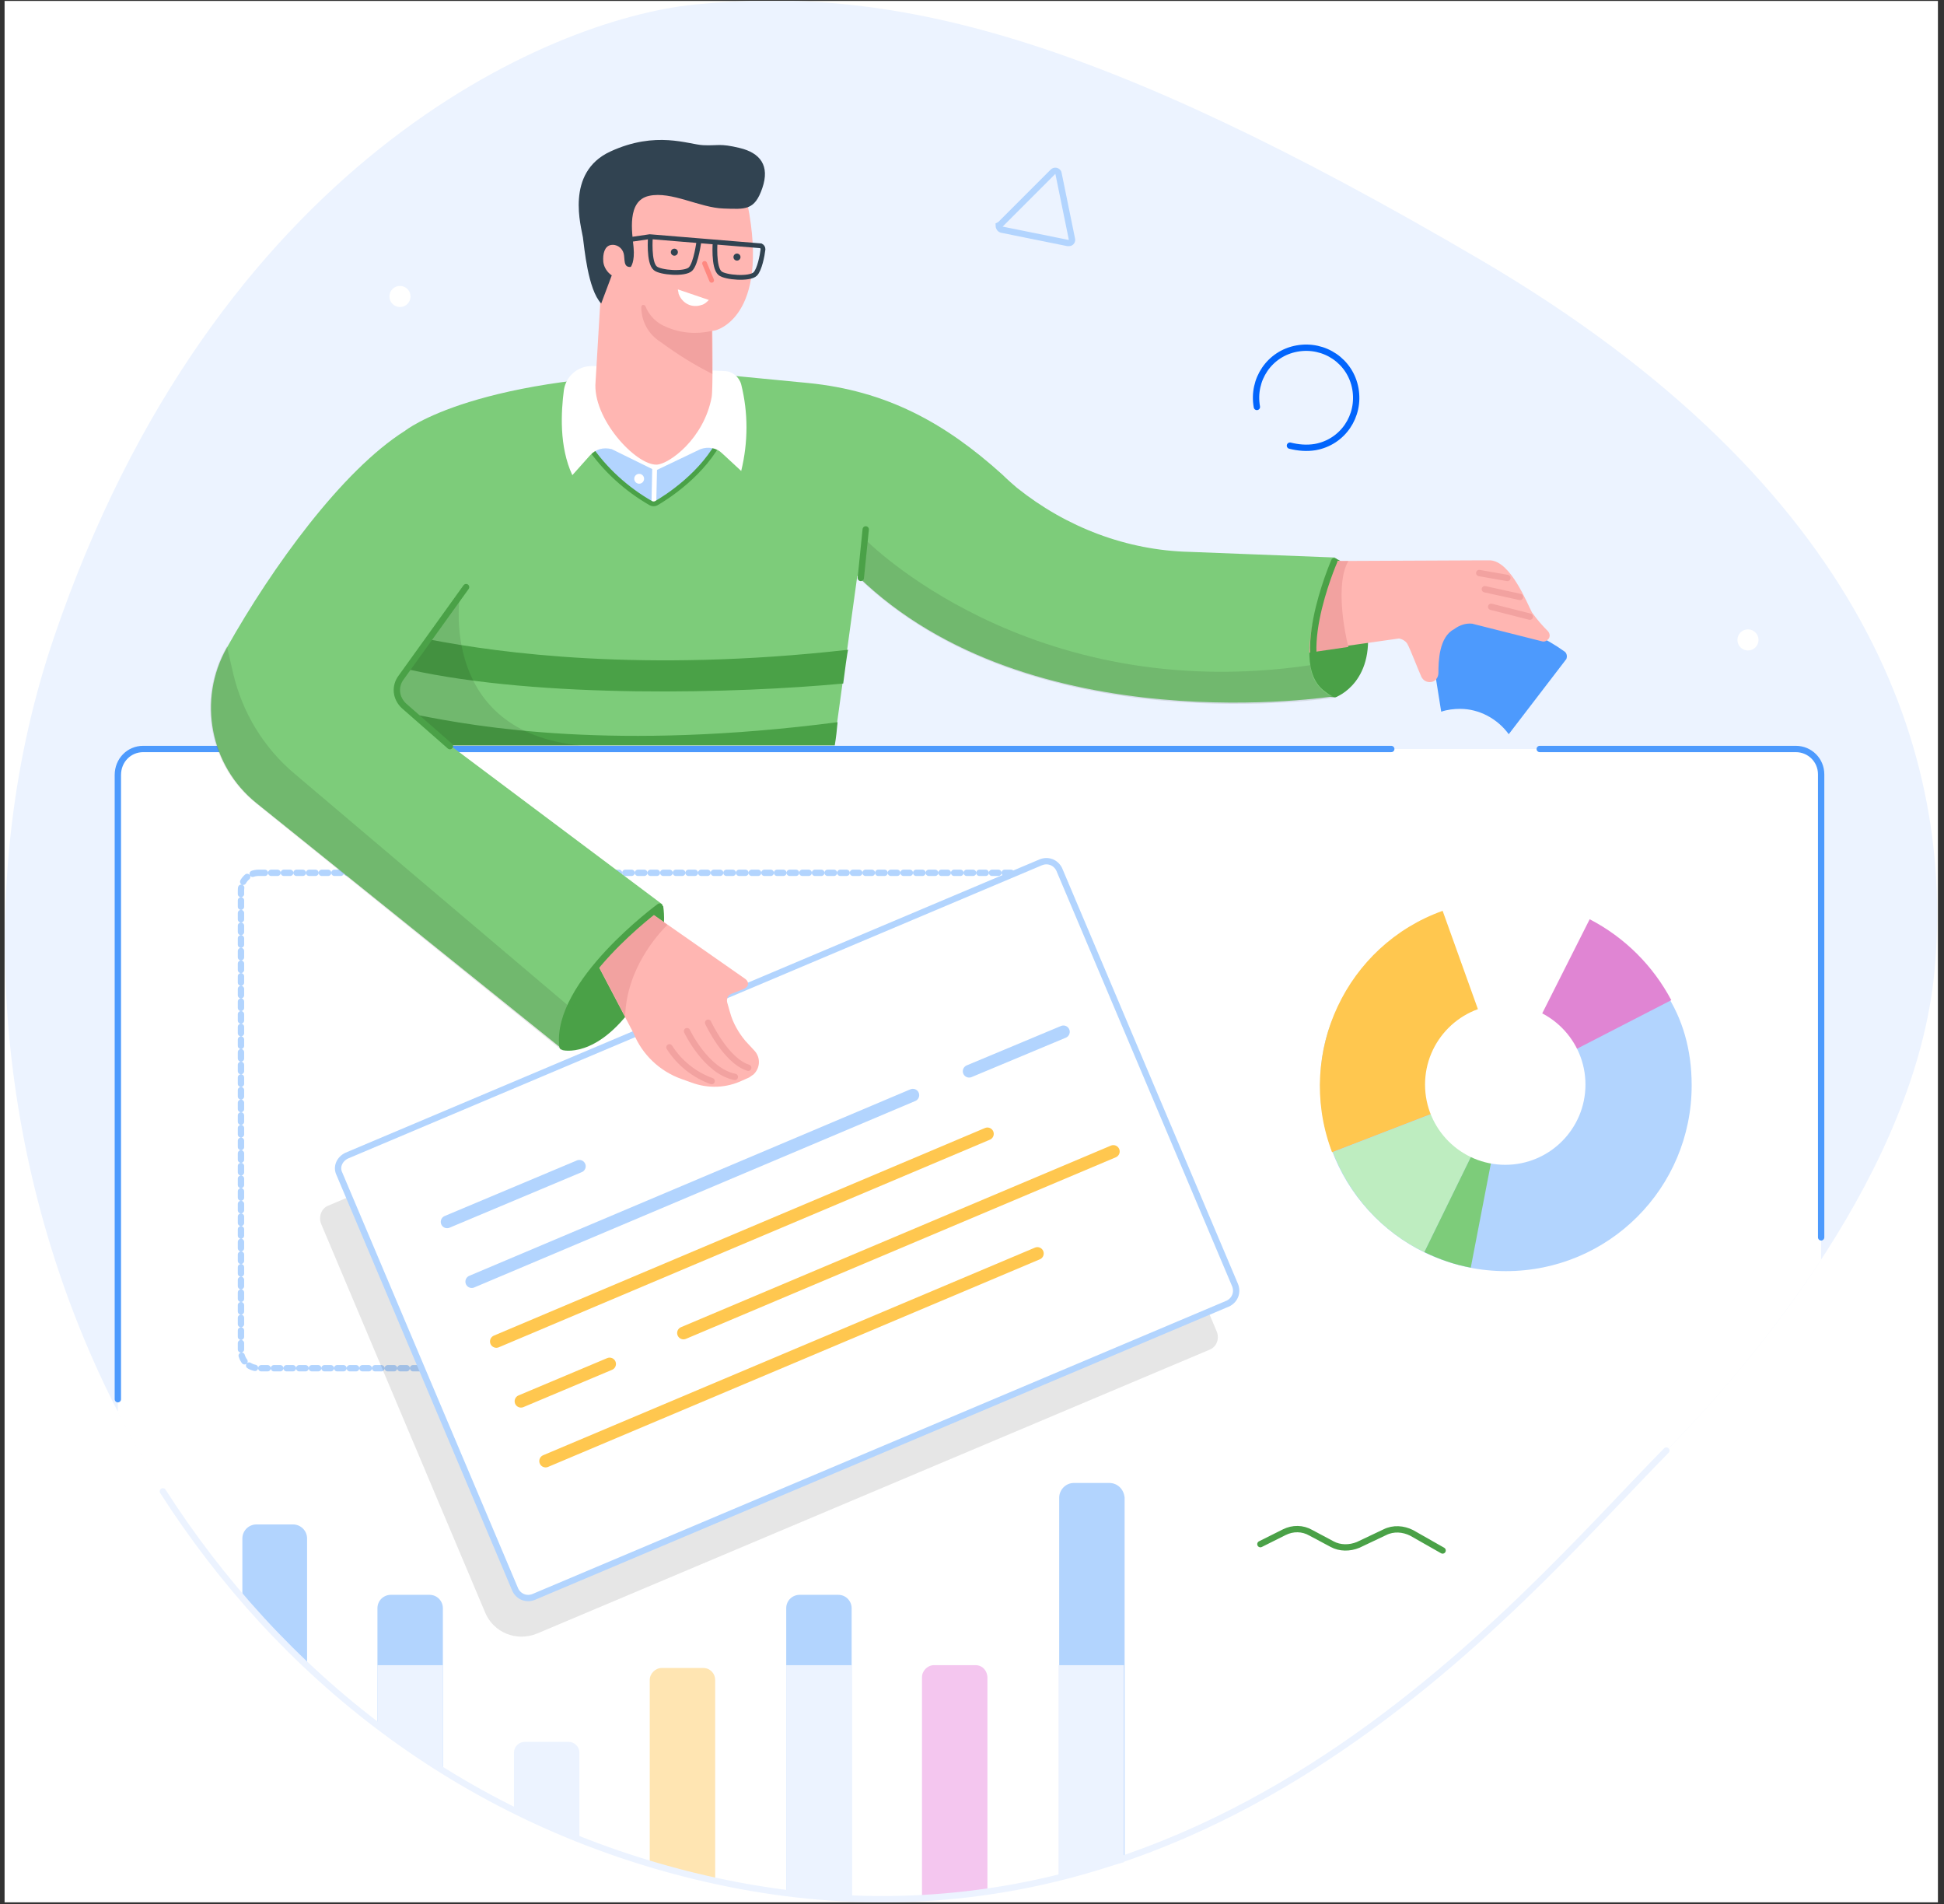 <svg width="289" height="283" viewBox="0 0 289 283" fill="none" xmlns="http://www.w3.org/2000/svg">
<rect x="0" y="0" width="289" height="283" fill="#333333" stroke="none"/>
<g clip-path="url(#clip0_2_476)">
<rect width="287.416" height="282.605" transform="translate(0.681 0.138)" fill="white"/>
<g clip-path="url(#clip1_2_476)">
<path d="M103.389 0.659C132.465 -2.165 162.483 4.843 220.113 38.626C277.742 72.409 290.607 112.572 287.574 144.472C284.75 173.758 260.799 202.311 247.725 215.594C225.342 238.29 177.858 297.28 102.971 278.767C20.03 258.267 -15.949 165.286 8.002 94.791C31.953 24.297 81.32 2.856 103.389 0.659Z" fill="#ECF3FF"/>
<path d="M186.851 60.484C186.119 56.405 188.734 52.535 192.813 51.803C196.892 51.071 200.762 53.686 201.494 57.765C202.226 61.844 199.612 65.714 195.533 66.446C194.277 66.655 193.022 66.55 191.767 66.237" stroke="#0265FC" stroke-width="0.941" stroke-miterlimit="10" stroke-linecap="round"/>
<path d="M148.781 33.289L156.521 25.549C156.73 25.34 157.044 25.34 157.253 25.549C157.357 25.654 157.357 25.758 157.357 25.758L159.345 35.485C159.449 35.799 159.24 36.113 158.926 36.113C158.822 36.113 158.822 36.113 158.717 36.113L148.885 34.126C148.572 34.021 148.467 33.707 148.467 33.498C148.676 33.394 148.676 33.394 148.781 33.289Z" stroke="#B2D4FE" stroke-width="0.941" stroke-miterlimit="10"/>
<path d="M17.412 209.741C34.147 242.478 63.118 268.94 102.968 278.772C177.855 297.18 225.339 238.295 247.722 215.599C256.298 206.917 264.038 197.4 270.732 187.254V115.087C270.732 112.995 269.058 111.321 266.966 111.321H21.282C19.19 111.321 17.517 112.995 17.517 115.191V209.741H17.412Z" fill="white"/>
<path d="M38.439 129.726H155.895C157.359 129.726 158.51 130.877 158.51 132.341V200.743C158.51 202.208 157.359 203.358 155.895 203.358H38.439C36.975 203.358 35.824 202.208 35.824 200.743V132.341C35.824 130.877 36.975 129.726 38.439 129.726Z" fill="white"/>
<path d="M206.83 111.321H21.285C19.193 111.321 17.52 112.995 17.52 115.191V207.963" stroke="#4D9AFD" stroke-width="0.941" stroke-miterlimit="10" stroke-linecap="round"/>
<path d="M270.736 183.907V115.087C270.736 112.995 269.063 111.321 266.971 111.321H228.9" stroke="#4D9AFD" stroke-width="0.941" stroke-miterlimit="10" stroke-linecap="round"/>
<path d="M38.439 129.726H155.895C157.359 129.726 158.51 130.877 158.51 132.341V200.743C158.51 202.208 157.359 203.358 155.895 203.358H38.439C36.975 203.358 35.824 202.208 35.824 200.743V132.341C35.824 130.877 36.975 129.726 38.439 129.726Z" stroke="#B2D4FE" stroke-width="0.941" stroke-miterlimit="10" stroke-linecap="round" stroke-dasharray="0.94 0.94"/>
<path d="M45.652 247.492V228.665C45.652 227.515 44.711 226.574 43.56 226.574H38.122C36.971 226.574 36.03 227.515 36.03 228.665V237.347C38.959 240.903 42.201 244.354 45.652 247.492Z" fill="#B2D4FE"/>
<path d="M63.852 237.037H58.099C57.053 237.037 56.112 237.874 56.112 239.024V256.491C59.25 258.896 62.492 261.093 65.839 263.185V239.024C65.839 237.978 65.002 237.037 63.852 237.037Z" fill="#B2D4FE"/>
<path d="M65.839 247.49H56.112V256.485C59.25 258.891 62.492 261.087 65.839 263.179V247.49Z" fill="#ECF3FF"/>
<path d="M84.565 258.894H77.976C77.139 258.894 76.407 259.626 76.407 260.463V269.039C79.544 270.608 82.787 272.072 86.134 273.327V260.463C86.134 259.626 85.402 258.894 84.565 258.894Z" fill="#ECF3FF"/>
<path d="M124.621 237.037H118.869C117.823 237.037 116.881 237.874 116.881 239.024V281.384C120.228 281.802 123.366 282.116 126.608 282.22V239.024C126.608 237.978 125.772 237.037 124.621 237.037Z" fill="#B2D4FE"/>
<path d="M126.608 247.49H116.881V281.378C120.228 281.796 123.366 282.11 126.608 282.215V247.49Z" fill="#ECF3FF"/>
<path d="M145.015 247.49H138.844C137.903 247.49 137.066 248.327 137.066 249.268V282.11C140.413 281.901 143.655 281.587 146.793 281.169V249.373C146.793 248.327 146.061 247.49 145.015 247.49Z" fill="#F4C6EF"/>
<path d="M164.888 220.409H159.658C158.403 220.409 157.462 221.455 157.462 222.606V279.085C160.808 278.248 164.051 277.307 167.189 276.261V222.606C167.084 221.351 166.143 220.409 164.888 220.409Z" fill="#B2D4FE"/>
<path d="M157.359 247.49V279.077C160.706 278.449 163.948 277.613 167.086 276.776V247.49H157.359Z" fill="#ECF3FF"/>
<path d="M104.54 247.911H98.37C97.428 247.911 96.592 248.748 96.592 249.689V276.988C98.683 277.615 100.775 278.243 102.972 278.766C104.122 279.08 105.168 279.289 106.319 279.498V249.689C106.319 248.748 105.586 247.911 104.54 247.911Z" fill="#FFE5B2"/>
<path opacity="0.1" d="M48.791 179.195L152.232 135.476C153.278 135.058 154.533 135.476 154.951 136.627L180.89 197.917C181.308 198.963 180.89 200.218 179.739 200.637L79.855 242.787C76.822 244.042 73.37 242.682 72.115 239.649L47.745 181.915C47.327 180.869 47.745 179.614 48.791 179.195Z" fill="black"/>
<path d="M51.303 171.877L154.744 128.158C155.79 127.74 156.94 128.158 157.463 129.204L183.611 191.017C184.029 192.063 183.611 193.214 182.565 193.737L79.124 237.456C78.078 237.874 76.928 237.456 76.405 236.41L50.257 174.597C49.839 173.551 50.257 172.296 51.303 171.877Z" fill="white"/>
<path d="M51.512 171.773L154.743 128.158C155.789 127.74 156.94 128.158 157.463 129.204L183.611 191.017C184.029 192.063 183.611 193.214 182.565 193.737L79.333 237.351C78.287 237.77 77.137 237.351 76.614 236.305L50.466 174.492C49.943 173.446 50.466 172.296 51.512 171.773Z" stroke="#B2D4FE" stroke-width="0.941" stroke-miterlimit="10"/>
<path d="M66.467 181.604L86.13 173.342" stroke="#B2D4FE" stroke-width="1.883" stroke-miterlimit="10" stroke-linecap="round"/>
<path d="M144.075 159.217L158.09 153.36" stroke="#B2D4FE" stroke-width="1.883" stroke-miterlimit="10" stroke-linecap="round"/>
<path d="M70.13 190.488L135.708 162.771" stroke="#B2D4FE" stroke-width="1.883" stroke-miterlimit="10" stroke-linecap="round"/>
<path d="M73.787 199.378L146.792 168.524" stroke="#FFC74F" stroke-width="1.883" stroke-miterlimit="10" stroke-linecap="round"/>
<path d="M101.608 198.123L165.513 171.139" stroke="#FFC74F" stroke-width="1.883" stroke-miterlimit="10" stroke-linecap="round"/>
<path d="M77.45 208.267L90.628 202.724" stroke="#FFC74F" stroke-width="1.883" stroke-miterlimit="10" stroke-linecap="round"/>
<path d="M81.112 217.157L154.221 186.302" stroke="#FFC74F" stroke-width="1.883" stroke-miterlimit="10" stroke-linecap="round"/>
<path d="M187.373 229.505L190.929 227.727C192.184 227.1 193.648 227.1 194.903 227.832L198.041 229.505C199.191 230.133 200.656 230.133 201.911 229.61L205.885 227.727C207.14 227.1 208.605 227.204 209.86 227.832L214.462 230.447" stroke="#4AA147" stroke-width="0.941" stroke-miterlimit="10" stroke-linecap="round"/>
<path d="M237.055 138.514L223.876 161.315L213.731 137.991C203.063 141.861 196.264 149.287 196.264 161.315C196.264 176.585 208.606 188.927 223.876 188.927C239.147 188.927 251.488 176.585 251.488 161.315C251.488 150.542 245.945 143.011 237.055 138.514Z" fill="#B2D4FE"/>
<path d="M223.879 161.308L248.458 148.653C245.739 143.528 241.555 139.344 236.325 136.625L223.879 161.308Z" fill="#E085D3"/>
<path d="M214.466 135.376C200.137 140.501 192.711 156.399 197.836 170.728C197.941 170.937 197.941 171.147 198.046 171.251L223.775 161.315L214.466 135.376Z" fill="#FFC74F"/>
<path d="M223.879 161.312L198.149 171.248C200.659 177.733 205.471 183.067 211.746 186.1L223.879 161.312Z" fill="#BEEDC0"/>
<path d="M223.879 161.312L211.746 186.1C213.942 187.146 216.243 187.982 218.649 188.401L223.879 161.312Z" fill="#7DCC7A"/>
<path d="M247.724 215.591C225.342 238.288 177.857 297.172 102.97 278.764C68.141 270.188 41.575 248.747 24.213 221.658" stroke="#ECF3FF" stroke-width="0.941" stroke-miterlimit="10" stroke-linecap="round"/>
<path d="M259.859 96.681C260.725 96.681 261.427 95.978 261.427 95.112C261.427 94.245 260.725 93.543 259.859 93.543C258.992 93.543 258.29 94.245 258.29 95.112C258.29 95.978 258.992 96.681 259.859 96.681Z" fill="white"/>
<path d="M223.775 173.124C230.36 173.124 235.698 167.785 235.698 161.2C235.698 154.615 230.36 149.277 223.775 149.277C217.19 149.277 211.851 154.615 211.851 161.2C211.851 167.785 217.19 173.124 223.775 173.124Z" fill="white"/>
<path d="M232.661 96.887C226.7 92.598 219.274 90.82 212.057 91.971L214.253 105.777C215.195 105.463 216.136 105.358 217.077 105.358C219.901 105.358 222.621 106.823 224.294 109.124L232.871 97.933C232.975 97.619 232.975 97.2 232.661 96.887Z" fill="#4D9AFD"/>
<path d="M198.668 103.578C198.668 103.578 204.839 101.277 203.061 91.968C201.283 82.659 198.145 82.973 198.145 82.973L189.255 89.562L191.556 100.858C191.661 100.963 197.1 103.996 198.668 103.578Z" fill="#4AA147"/>
<path d="M196.581 83.39L219.905 83.285C220.428 83.285 220.951 83.285 221.578 83.285C224.611 83.495 227.017 89.665 227.749 91.025C228.481 92.071 229.318 93.012 230.155 93.849C230.469 94.267 230.469 94.79 230.05 95.104C229.841 95.313 229.527 95.418 229.213 95.313L218.859 92.698C217.918 92.594 216.976 92.908 216.14 93.535C213.943 94.686 213.839 98.242 213.839 100.02C213.839 100.752 213.316 101.38 212.583 101.38C212.061 101.38 211.642 101.17 211.328 100.647C210.805 99.497 209.655 96.464 209.237 95.732C209.027 95.313 208.504 94.999 207.981 94.895L189.573 97.51L196.581 83.39Z" fill="#FFB6B2"/>
<path d="M200.451 96.153C199.929 94.166 198.464 86.74 200.451 83.393H196.372L195.117 85.485L190.411 97.618L200.451 96.153Z" fill="#F2A2A0"/>
<path d="M83.623 156.078C83.623 156.078 88.644 157.438 94.291 149.384C99.939 141.331 98.58 134.637 98.58 134.637L88.016 138.507C88.016 138.402 79.963 147.92 83.623 156.078Z" fill="#4AA147"/>
<path d="M96.594 135.577L110.818 145.513C111.237 145.827 111.341 146.35 111.027 146.664C110.923 146.768 110.818 146.873 110.609 146.978L108.726 147.71C108.203 147.919 107.994 148.442 108.099 148.965L108.517 150.429C108.936 151.998 109.772 153.462 110.818 154.717L112.178 156.182C113.119 157.228 113.015 158.796 111.969 159.738C111.76 159.842 111.55 160.051 111.341 160.156L110.4 160.574C107.994 161.725 105.275 161.83 102.765 160.888L101.3 160.365C98.058 159.215 95.443 156.705 94.188 153.567L88.645 143.003L96.594 135.577Z" fill="#FFB6B2"/>
<path d="M105.27 152.004C105.27 152.004 107.885 157.652 111.232 158.698" stroke="#F2A2A0" stroke-width="0.941" stroke-miterlimit="10" stroke-linecap="round"/>
<path d="M102.132 153.257C102.132 153.257 104.956 159.219 109.244 160.056" stroke="#F2A2A0" stroke-width="0.941" stroke-miterlimit="10" stroke-linecap="round"/>
<path d="M99.519 155.662C100.984 157.963 103.18 159.741 105.795 160.682" stroke="#F2A2A0" stroke-width="0.941" stroke-miterlimit="10" stroke-linecap="round"/>
<path d="M96.594 135.577L88.75 143.108L92.934 151.057C93.143 143.944 97.85 138.819 99.209 137.46L96.594 135.577Z" fill="#F2A2A0"/>
<path d="M104.961 55.46L120.127 56.924C131.736 58.075 140.417 62.782 148.994 70.521C148.994 70.521 149.83 71.358 151.19 72.508C158.511 78.365 167.506 81.817 176.92 82.026L198.465 82.863C198.465 82.863 189.889 100.853 198.465 103.467C198.465 103.467 153.177 110.684 127.448 85.582L123.996 110.684H66.785L98.476 134.426C98.476 134.426 82.369 146.873 83.52 155.868L38.127 119.365C31.224 113.822 29.341 103.99 33.734 96.251C40.428 84.327 50.887 69.894 60.196 64.037C60.196 64.037 70.76 55.46 104.961 55.46Z" fill="#7DCC7A"/>
<path d="M125.354 101.594C125.563 99.921 125.982 96.783 126.086 96.574C95.441 100.026 74.104 96.992 64.168 95.11C63.332 95.947 61.24 97.725 60.717 99.503C80.484 103.895 109.77 103.059 125.354 101.594Z" fill="#4AA147"/>
<path d="M67.097 110.79H124.099C124.308 109.535 124.413 108.489 124.517 107.339C91.466 111.627 71.176 108.071 62.181 106.293C62.076 107.862 65.214 109.64 67.097 110.79Z" fill="#4AA147"/>
<path opacity="0.1" d="M198.462 103.675C196.37 102.943 194.906 101.06 194.801 98.864C152.86 105.035 128.595 80.142 128.595 80.142L127.758 85.999C153.592 110.787 198.462 103.675 198.462 103.675Z" fill="black"/>
<path opacity="0.1" d="M68.351 88.622C68.351 88.622 65.213 108.808 86.341 110.796H66.782C66.782 110.796 58.624 104.206 58.833 102.742C59.042 101.278 62.285 95.944 63.644 94.898C65.004 93.852 68.351 88.622 68.351 88.622Z" fill="black"/>
<path d="M66.885 110.899L60.086 104.937C58.831 103.786 58.622 102.008 59.668 100.649L69.29 87.261" stroke="#4AA147" stroke-width="0.941" stroke-miterlimit="10" stroke-linecap="round"/>
<path opacity="0.1" d="M43.772 114.981C39.17 111.111 36.032 105.881 34.672 100.129L33.731 96.05L33.627 96.259C29.234 103.999 31.116 113.83 38.019 119.374L83.516 156.085C83.307 153.889 83.83 151.692 84.876 149.81L43.772 114.981Z" fill="black"/>
<path d="M127.969 85.9L128.701 78.683" stroke="#4AA147" stroke-width="0.941" stroke-miterlimit="10" stroke-linecap="round"/>
<path d="M227.433 91.653L221.681 90.189" stroke="#F2A2A0" stroke-width="0.941" stroke-miterlimit="10" stroke-linecap="round"/>
<path d="M225.97 88.725L220.74 87.575" stroke="#F2A2A0" stroke-width="0.941" stroke-miterlimit="10" stroke-linecap="round"/>
<path d="M224.089 85.903L219.906 85.171" stroke="#F2A2A0" stroke-width="0.941" stroke-miterlimit="10" stroke-linecap="round"/>
<path d="M198.359 83.393C198.359 83.393 191.247 99.709 198.463 103.161" stroke="#4AA147" stroke-width="0.941" stroke-miterlimit="10" stroke-linecap="round"/>
<path d="M98.055 134.745C98.055 134.745 82.47 146.145 83.621 155.558" stroke="#4AA147" stroke-width="0.941" stroke-miterlimit="10" stroke-linecap="round"/>
<path d="M87.489 66.233C90 69.894 93.347 72.823 97.112 75.019C97.112 75.019 104.224 71.254 107.153 64.978L87.489 66.233Z" fill="#B2D4FE"/>
<path d="M97.323 69.483L97.218 74.294" stroke="white" stroke-width="0.711" stroke-miterlimit="10" stroke-linecap="round"/>
<path d="M87.489 66.233C89.895 69.79 93.137 72.718 96.798 74.81C97.007 74.915 97.321 74.915 97.53 74.81C98.995 73.973 104.642 70.417 107.257 64.978L87.489 66.233Z" stroke="#4AA147" stroke-width="0.711" stroke-miterlimit="10" stroke-linecap="round"/>
<path d="M96.904 54.412H87.909C85.922 54.412 84.144 55.877 83.83 57.968C83.412 61.211 83.098 66.336 85.085 70.624L87.7 67.695C88.537 66.754 89.687 66.44 90.942 66.754L97.322 69.892L96.904 54.412Z" fill="white"/>
<path d="M98.371 54.731L107.679 55.149C108.83 55.149 109.875 55.986 110.189 57.136C111.235 61.32 111.235 65.713 110.189 70.001L107.365 67.386C106.529 66.549 105.273 66.34 104.123 66.759L97.115 70.106L98.371 54.731Z" fill="white"/>
<path d="M111.132 30.361L94.502 25.759L88.226 35.591L89.272 44.377L88.54 56.718C88.017 62.157 94.502 69.165 97.639 69.06C99.522 68.956 104.647 65.19 105.798 59.02C106.007 57.974 105.902 49.188 105.902 49.188L106.425 49.083C106.321 49.083 114.479 47.305 111.132 30.361Z" fill="#FFB6B2"/>
<path d="M89.376 45.112L90.945 40.929C90.317 40.51 89.794 39.778 89.69 38.941C89.585 37.686 89.899 36.64 90.736 36.431C91.677 36.222 92.513 36.849 92.723 37.686C92.932 38.523 92.618 39.778 93.769 39.673C93.769 39.673 94.396 38.941 94.187 36.745C93.978 34.548 93.141 29.842 96.488 29.11C99.835 28.378 104.019 30.888 107.575 30.992C110.817 31.097 112.177 31.306 113.327 27.959C114.478 24.612 113.013 22.73 109.98 21.998C106.947 21.265 106.738 21.684 104.542 21.579C102.345 21.475 97.534 19.383 90.736 22.52C83.937 25.658 86.447 33.816 86.656 35.281C86.866 36.745 87.389 43.02 89.376 45.112Z" fill="#314351"/>
<path d="M105.795 49.195C103.494 49.718 101.088 49.508 98.996 48.567C97.637 48.044 96.486 46.894 95.963 45.534C95.859 45.325 95.754 45.325 95.545 45.325C95.44 45.325 95.336 45.534 95.336 45.639C95.336 47.73 96.382 49.718 98.264 50.868C100.67 52.646 103.18 54.215 105.899 55.575L105.795 49.195Z" fill="#F2A2A0"/>
<path d="M100.253 38.003C100.542 38.003 100.776 37.769 100.776 37.48C100.776 37.191 100.542 36.957 100.253 36.957C99.964 36.957 99.73 37.191 99.73 37.48C99.73 37.769 99.964 38.003 100.253 38.003Z" fill="#314351"/>
<path d="M109.561 38.733C109.849 38.733 110.084 38.498 110.084 38.21C110.084 37.921 109.849 37.687 109.561 37.687C109.272 37.687 109.038 37.921 109.038 38.21C109.038 38.498 109.272 38.733 109.561 38.733Z" fill="#314351"/>
<path d="M96.694 35.175C96.694 35.175 96.381 39.045 97.427 39.882C98.159 40.509 101.819 40.823 102.656 39.986C103.493 39.149 103.911 35.803 103.911 35.803" stroke="#314351" stroke-width="0.711" stroke-miterlimit="10"/>
<path d="M106.318 35.907C106.318 35.907 106.004 39.777 107.05 40.614C107.782 41.241 111.443 41.555 112.279 40.718C112.907 40.091 113.325 37.999 113.43 37.058C113.43 36.848 113.325 36.639 113.116 36.535L96.591 35.175L92.302 35.803" stroke="#314351" stroke-width="0.711" stroke-miterlimit="10"/>
<path d="M104.746 39.151L105.792 41.661" stroke="#FF8880" stroke-width="0.711" stroke-miterlimit="10" stroke-linecap="round"/>
<path d="M100.775 43.014C100.775 43.223 100.88 43.432 100.88 43.641C101.403 45.106 102.867 45.838 104.331 45.315C104.75 45.21 105.064 44.897 105.377 44.583L100.775 43.014Z" fill="white"/>
<path d="M95.02 71.892C95.424 71.892 95.752 71.564 95.752 71.16C95.752 70.756 95.424 70.428 95.02 70.428C94.616 70.428 94.288 70.756 94.288 71.16C94.288 71.564 94.616 71.892 95.02 71.892Z" fill="white"/>
<path d="M59.461 45.633C60.327 45.633 61.029 44.93 61.029 44.064C61.029 43.197 60.327 42.495 59.461 42.495C58.594 42.495 57.892 43.197 57.892 44.064C57.892 44.93 58.594 45.633 59.461 45.633Z" fill="white"/>
</g>
</g>
<defs>
<clipPath id="clip0_2_476">
<rect width="287.416" height="282.605" fill="white" transform="translate(0.681 0.138)"/>
</clipPath>
<clipPath id="clip1_2_476">
<rect width="287.416" height="282.605" fill="white" transform="translate(0.681 0.138)"/>
</clipPath>
</defs>
</svg>
